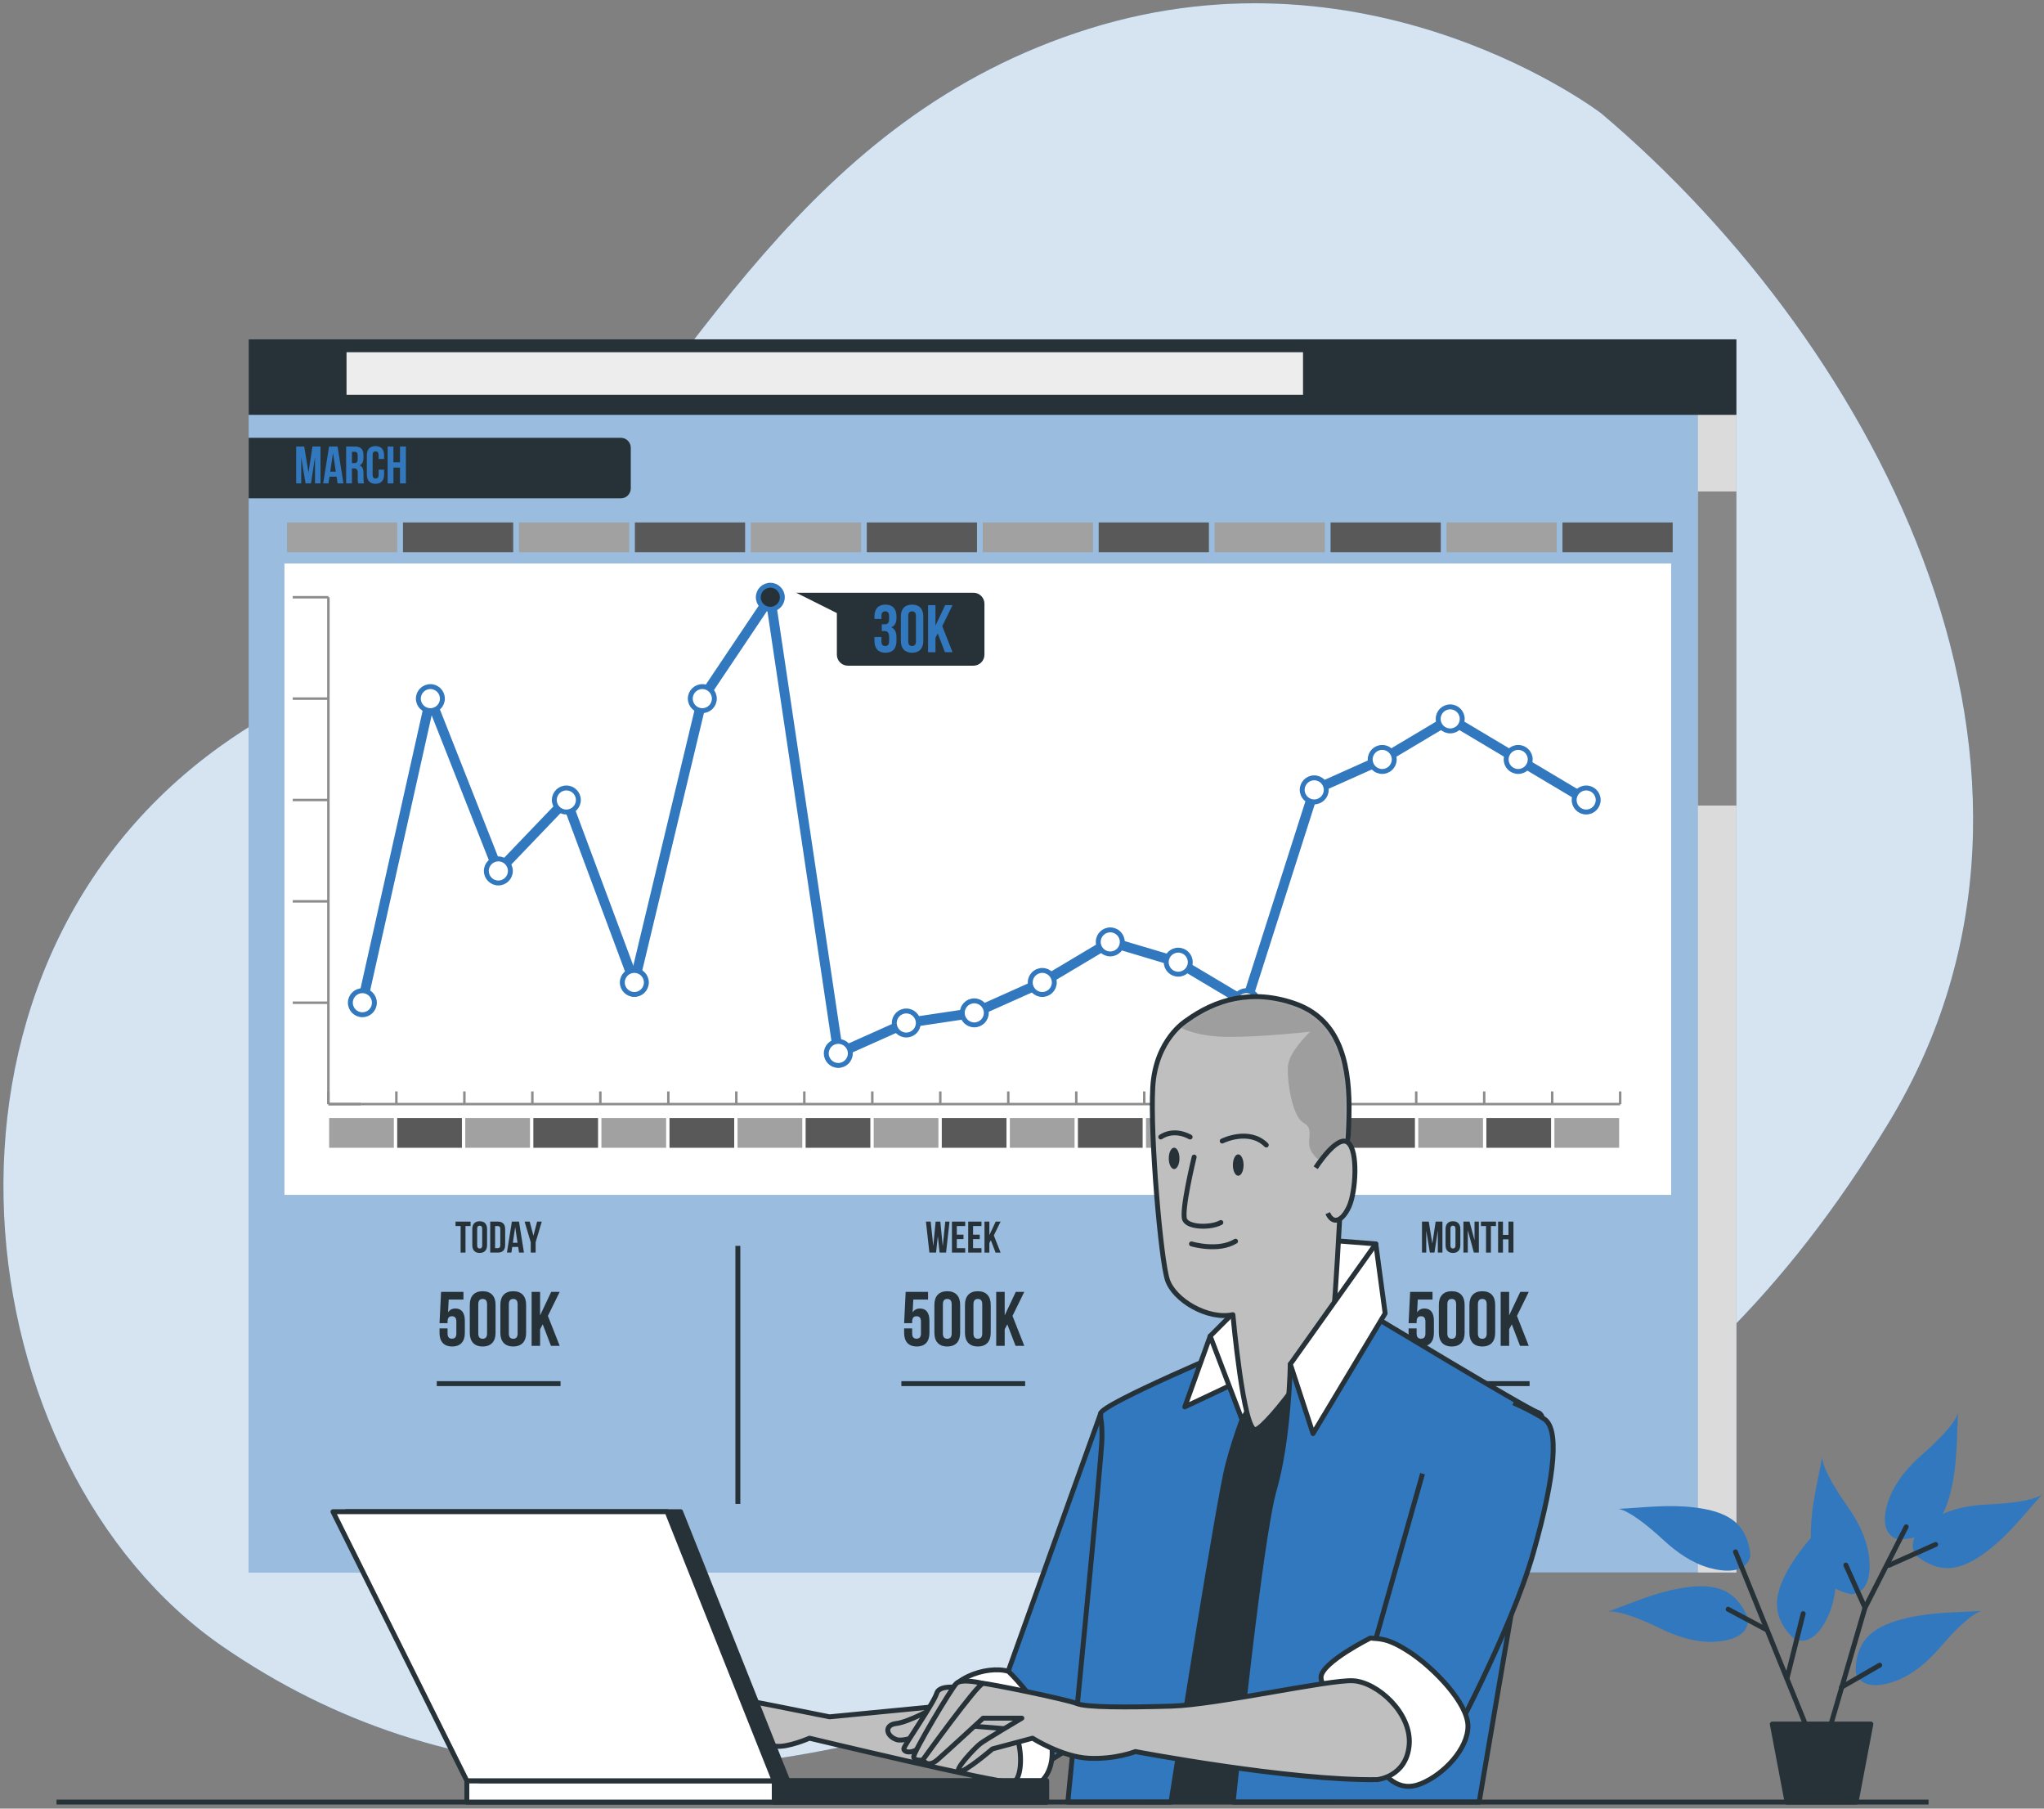 <svg width="416" height="368" viewBox="0 0 416 368" fill="none" xmlns="http://www.w3.org/2000/svg">
<rect x="0" y="0" width="416" height="368" fill="#808080" stroke="none"/>
<path d="M325.888 23.065C325.888 23.065 279.724 -12.292 221.678 5.835C163.632 23.962 140.701 75.173 108.202 110.899C91.183 129.608 65.418 137.114 44.963 151.744C-20.44 198.522 -7.414 298.691 45.284 334.991C90.905 366.417 146.733 368.109 218.49 341.637C290.247 315.165 341.684 299.008 384.489 228.28C427.293 157.552 382.902 71.233 325.888 23.065Z" fill="#3278BE"/>
<path opacity="0.8" d="M325.888 23.065C325.888 23.065 279.724 -12.292 221.678 5.835C163.632 23.962 140.701 75.173 108.202 110.899C91.183 129.608 65.418 137.114 44.963 151.744C-20.44 198.522 -7.414 298.691 45.284 334.991C90.905 366.417 146.733 368.109 218.49 341.637C290.247 315.165 341.684 299.008 384.489 228.28C427.293 157.552 382.902 71.233 325.888 23.065Z" fill="white"/>
<path d="M353.395 69.049H50.609V319.942H353.395V69.049Z" fill="#3278BE"/>
<path opacity="0.5" d="M353.395 69.049H50.609V319.942H353.395V69.049Z" fill="white"/>
<path d="M340.12 114.658H57.891V243.121H340.12V114.658Z" fill="white"/>
<path d="M66.834 224.648H329.742" stroke="#8C8C8C" stroke-width="0.5" stroke-miterlimit="10"/>
<path d="M66.834 224.649V222.07" stroke="#8C8C8C" stroke-width="0.5" stroke-miterlimit="10"/>
<path d="M80.671 224.649V222.07" stroke="#8C8C8C" stroke-width="0.5" stroke-miterlimit="10"/>
<path d="M94.509 224.649V222.07" stroke="#8C8C8C" stroke-width="0.5" stroke-miterlimit="10"/>
<path d="M108.346 224.649V222.07" stroke="#8C8C8C" stroke-width="0.5" stroke-miterlimit="10"/>
<path d="M122.183 224.649V222.07" stroke="#8C8C8C" stroke-width="0.5" stroke-miterlimit="10"/>
<path d="M136.02 224.649V222.07" stroke="#8C8C8C" stroke-width="0.5" stroke-miterlimit="10"/>
<path d="M149.858 224.649V222.07" stroke="#8C8C8C" stroke-width="0.5" stroke-miterlimit="10"/>
<path d="M163.695 224.649V222.07" stroke="#8C8C8C" stroke-width="0.5" stroke-miterlimit="10"/>
<path d="M177.532 224.649V222.07" stroke="#8C8C8C" stroke-width="0.5" stroke-miterlimit="10"/>
<path d="M191.369 224.649V222.07" stroke="#8C8C8C" stroke-width="0.5" stroke-miterlimit="10"/>
<path d="M205.207 224.649V222.07" stroke="#8C8C8C" stroke-width="0.5" stroke-miterlimit="10"/>
<path d="M219.044 224.649V222.07" stroke="#8C8C8C" stroke-width="0.5" stroke-miterlimit="10"/>
<path d="M232.881 224.649V222.07" stroke="#8C8C8C" stroke-width="0.5" stroke-miterlimit="10"/>
<path d="M246.719 224.649V222.07" stroke="#8C8C8C" stroke-width="0.5" stroke-miterlimit="10"/>
<path d="M260.556 224.649V222.07" stroke="#8C8C8C" stroke-width="0.5" stroke-miterlimit="10"/>
<path d="M274.393 224.649V222.07" stroke="#8C8C8C" stroke-width="0.5" stroke-miterlimit="10"/>
<path d="M288.23 224.649V222.07" stroke="#8C8C8C" stroke-width="0.5" stroke-miterlimit="10"/>
<path d="M302.068 224.649V222.07" stroke="#8C8C8C" stroke-width="0.5" stroke-miterlimit="10"/>
<path d="M315.905 224.649V222.07" stroke="#8C8C8C" stroke-width="0.5" stroke-miterlimit="10"/>
<path d="M329.742 224.649V222.07" stroke="#8C8C8C" stroke-width="0.5" stroke-miterlimit="10"/>
<path d="M66.834 224.649V121.523" stroke="#8C8C8C" stroke-width="0.5" stroke-miterlimit="10"/>
<path d="M66.834 224.65H73.407" stroke="#8C8C8C" stroke-width="0.5" stroke-miterlimit="10"/>
<path d="M66.834 204.023H59.579" stroke="#8C8C8C" stroke-width="0.5" stroke-miterlimit="10"/>
<path d="M66.834 183.398H59.579" stroke="#8C8C8C" stroke-width="0.5" stroke-miterlimit="10"/>
<path d="M66.834 162.773H59.579" stroke="#8C8C8C" stroke-width="0.5" stroke-miterlimit="10"/>
<path d="M66.834 142.148H59.579" stroke="#8C8C8C" stroke-width="0.5" stroke-miterlimit="10"/>
<path d="M66.834 121.523H59.579" stroke="#8C8C8C" stroke-width="0.5" stroke-miterlimit="10"/>
<path d="M87.59 142.148L73.753 204.023" stroke="#3278BE" stroke-width="2" stroke-miterlimit="10" stroke-linecap="round"/>
<path d="M101.427 177.211L87.59 142.148" stroke="#3278BE" stroke-width="2" stroke-miterlimit="10" stroke-linecap="round"/>
<path d="M115.264 162.773L101.427 177.211" stroke="#3278BE" stroke-width="2" stroke-miterlimit="10" stroke-linecap="round"/>
<path d="M129.102 199.898L115.264 162.773" stroke="#3278BE" stroke-width="2" stroke-miterlimit="10" stroke-linecap="round"/>
<path d="M142.939 142.148L129.102 199.898" stroke="#3278BE" stroke-width="2" stroke-miterlimit="10" stroke-linecap="round"/>
<path d="M156.776 121.523L142.939 142.148" stroke="#3278BE" stroke-width="2" stroke-miterlimit="10" stroke-linecap="round"/>
<path d="M170.613 214.336L156.776 121.523" stroke="#3278BE" stroke-width="2" stroke-miterlimit="10" stroke-linecap="round"/>
<path d="M184.451 208.148L170.613 214.336" stroke="#3278BE" stroke-width="2" stroke-miterlimit="10" stroke-linecap="round"/>
<path d="M198.288 206.086L184.451 208.148" stroke="#3278BE" stroke-width="2" stroke-miterlimit="10" stroke-linecap="round"/>
<path d="M212.125 199.898L198.288 206.086" stroke="#3278BE" stroke-width="2" stroke-miterlimit="10" stroke-linecap="round"/>
<path d="M225.963 191.648L212.125 199.898" stroke="#3278BE" stroke-width="2" stroke-miterlimit="10" stroke-linecap="round"/>
<path d="M239.8 195.773L225.963 191.648" stroke="#3278BE" stroke-width="2" stroke-miterlimit="10" stroke-linecap="round"/>
<path d="M253.637 204.023L239.8 195.773" stroke="#3278BE" stroke-width="2" stroke-miterlimit="10" stroke-linecap="round"/>
<path d="M267.474 160.711L253.637 204.023" stroke="#3278BE" stroke-width="2" stroke-miterlimit="10" stroke-linecap="round"/>
<path d="M281.312 154.523L267.474 160.711" stroke="#3278BE" stroke-width="2" stroke-miterlimit="10" stroke-linecap="round"/>
<path d="M295.149 146.273L281.312 154.523" stroke="#3278BE" stroke-width="2" stroke-miterlimit="10" stroke-linecap="round"/>
<path d="M308.986 154.523L295.149 146.273" stroke="#3278BE" stroke-width="2" stroke-miterlimit="10" stroke-linecap="round"/>
<path d="M322.823 162.773L308.986 154.523" stroke="#3278BE" stroke-width="2" stroke-miterlimit="10" stroke-linecap="round"/>
<path d="M73.753 201.578C75.104 201.578 76.199 202.673 76.199 204.024C76.199 205.375 75.104 206.47 73.753 206.47C72.402 206.47 71.307 205.375 71.307 204.024C71.307 202.673 72.402 201.578 73.753 201.578Z" fill="white" stroke="#3278BE" stroke-miterlimit="10" stroke-linecap="round" stroke-linejoin="round"/>
<path d="M87.59 139.703C88.941 139.703 90.036 140.798 90.036 142.149C90.036 143.5 88.941 144.595 87.59 144.595C86.239 144.595 85.144 143.5 85.144 142.149C85.144 140.798 86.239 139.703 87.59 139.703Z" fill="white" stroke="#3278BE" stroke-miterlimit="10" stroke-linecap="round" stroke-linejoin="round"/>
<path d="M101.427 174.766C102.778 174.766 103.873 175.861 103.873 177.212C103.873 178.563 102.778 179.658 101.427 179.658C100.076 179.658 98.981 178.563 98.981 177.212C98.981 175.861 100.076 174.766 101.427 174.766Z" fill="white" stroke="#3278BE" stroke-miterlimit="10" stroke-linecap="round" stroke-linejoin="round"/>
<path d="M115.264 160.328C116.615 160.328 117.71 161.423 117.71 162.774C117.71 164.125 116.615 165.22 115.264 165.22C113.913 165.22 112.818 164.125 112.818 162.774C112.819 161.423 113.914 160.328 115.264 160.328Z" fill="white" stroke="#3278BE" stroke-miterlimit="10" stroke-linecap="round" stroke-linejoin="round"/>
<path d="M129.102 197.453C130.453 197.453 131.548 198.548 131.548 199.899C131.548 201.25 130.453 202.345 129.102 202.345C127.751 202.345 126.656 201.25 126.656 199.899C126.656 198.548 127.751 197.453 129.102 197.453Z" fill="white" stroke="#3278BE" stroke-miterlimit="10" stroke-linecap="round" stroke-linejoin="round"/>
<path d="M142.939 139.703C144.29 139.703 145.385 140.798 145.385 142.149C145.385 143.5 144.29 144.595 142.939 144.595C141.588 144.595 140.493 143.5 140.493 142.149C140.493 140.798 141.588 139.703 142.939 139.703Z" fill="white" stroke="#3278BE" stroke-miterlimit="10" stroke-linecap="round" stroke-linejoin="round"/>
<path d="M156.776 119.078C158.127 119.078 159.222 120.173 159.222 121.524C159.222 122.875 158.127 123.97 156.776 123.97C155.425 123.97 154.33 122.875 154.33 121.524C154.331 120.173 155.425 119.078 156.776 119.078Z" fill="#263238" stroke="#3278BE" stroke-miterlimit="10" stroke-linecap="round" stroke-linejoin="round"/>
<path d="M170.613 211.891C171.964 211.891 173.059 212.986 173.059 214.337C173.059 215.688 171.964 216.783 170.613 216.783C169.262 216.783 168.167 215.688 168.167 214.337C168.168 212.986 169.263 211.891 170.613 211.891Z" fill="white" stroke="#3278BE" stroke-miterlimit="10" stroke-linecap="round" stroke-linejoin="round"/>
<path d="M184.451 205.703C185.802 205.703 186.897 206.798 186.897 208.149C186.897 209.5 185.802 210.595 184.451 210.595C183.1 210.595 182.005 209.5 182.005 208.149C182.005 206.798 183.1 205.703 184.451 205.703Z" fill="white" stroke="#3278BE" stroke-miterlimit="10" stroke-linecap="round" stroke-linejoin="round"/>
<path d="M198.288 203.641C199.639 203.641 200.734 204.736 200.734 206.087C200.734 207.438 199.639 208.533 198.288 208.533C196.937 208.533 195.842 207.438 195.842 206.087C195.842 204.736 196.937 203.641 198.288 203.641Z" fill="white" stroke="#3278BE" stroke-miterlimit="10" stroke-linecap="round" stroke-linejoin="round"/>
<path d="M212.125 197.453C213.476 197.453 214.571 198.548 214.571 199.899C214.571 201.25 213.476 202.345 212.125 202.345C210.774 202.345 209.679 201.25 209.679 199.899C209.68 198.548 210.775 197.453 212.125 197.453Z" fill="white" stroke="#3278BE" stroke-miterlimit="10" stroke-linecap="round" stroke-linejoin="round"/>
<path d="M225.963 189.203C227.314 189.203 228.409 190.298 228.409 191.649C228.409 193 227.314 194.095 225.963 194.095C224.612 194.095 223.517 193 223.517 191.649C223.517 190.298 224.612 189.203 225.963 189.203Z" fill="white" stroke="#3278BE" stroke-miterlimit="10" stroke-linecap="round" stroke-linejoin="round"/>
<path d="M239.8 193.328C241.151 193.328 242.246 194.423 242.246 195.774C242.246 197.125 241.151 198.22 239.8 198.22C238.449 198.22 237.354 197.125 237.354 195.774C237.354 194.423 238.449 193.328 239.8 193.328Z" fill="white" stroke="#3278BE" stroke-miterlimit="10" stroke-linecap="round" stroke-linejoin="round"/>
<path d="M253.637 201.578C254.988 201.578 256.083 202.673 256.083 204.024C256.083 205.375 254.988 206.47 253.637 206.47C252.286 206.47 251.191 205.375 251.191 204.024C251.191 202.673 252.286 201.578 253.637 201.578Z" fill="white" stroke="#3278BE" stroke-miterlimit="10" stroke-linecap="round" stroke-linejoin="round"/>
<path d="M267.474 158.266C268.825 158.266 269.92 159.361 269.92 160.712C269.92 162.063 268.825 163.158 267.474 163.158C266.123 163.158 265.028 162.063 265.028 160.712C265.029 159.361 266.124 158.266 267.474 158.266Z" fill="white" stroke="#3278BE" stroke-miterlimit="10" stroke-linecap="round" stroke-linejoin="round"/>
<path d="M281.312 152.078C282.663 152.078 283.758 153.173 283.758 154.524C283.758 155.875 282.663 156.97 281.312 156.97C279.961 156.97 278.866 155.875 278.866 154.524C278.866 153.173 279.961 152.078 281.312 152.078Z" fill="white" stroke="#3278BE" stroke-miterlimit="10" stroke-linecap="round" stroke-linejoin="round"/>
<path d="M295.149 143.828C296.5 143.828 297.595 144.923 297.595 146.274C297.595 147.625 296.5 148.72 295.149 148.72C293.798 148.72 292.703 147.625 292.703 146.274C292.703 144.923 293.798 143.828 295.149 143.828Z" fill="white" stroke="#3278BE" stroke-miterlimit="10" stroke-linecap="round" stroke-linejoin="round"/>
<path d="M308.986 152.078C310.337 152.078 311.432 153.173 311.432 154.524C311.432 155.875 310.337 156.97 308.986 156.97C307.635 156.97 306.54 155.875 306.54 154.524C306.541 153.173 307.635 152.078 308.986 152.078Z" fill="white" stroke="#3278BE" stroke-miterlimit="10" stroke-linecap="round" stroke-linejoin="round"/>
<path d="M322.823 160.328C324.174 160.328 325.269 161.423 325.269 162.774C325.269 164.125 324.174 165.22 322.823 165.22C321.472 165.22 320.377 164.125 320.377 162.774C320.378 161.423 321.473 160.328 322.823 160.328Z" fill="white" stroke="#3278BE" stroke-miterlimit="10" stroke-linecap="round" stroke-linejoin="round"/>
<path d="M353.395 69.049H345.571V319.942H353.395V69.049Z" fill="#DBDBDB"/>
<path d="M353.395 99.998H345.571V163.906H353.395V99.998Z" fill="#878787"/>
<path d="M353.395 69.049H50.609V84.408H353.395V69.049Z" fill="#263238"/>
<path d="M126.359 101.395H50.609V89.078H126.36C127.473 89.078 128.376 89.981 128.376 91.094V99.379C128.375 100.492 127.473 101.395 126.359 101.395Z" fill="#263238"/>
<path d="M62.785 96.177L63.588 90.853H65.227V98.352H64.113V92.975L63.299 98.352H62.185L61.306 93.049V98.352H60.278V90.853H61.917L62.785 96.177Z" fill="#3278BE"/>
<path d="M69.9 98.352H68.711L68.507 96.992H67.061L66.858 98.352H65.776L66.976 90.853H68.701L69.9 98.352ZM67.212 95.974H68.347L67.779 92.181L67.212 95.974Z" fill="#3278BE"/>
<path d="M72.912 98.352C72.848 98.159 72.805 98.04 72.805 97.43V96.251C72.805 95.555 72.569 95.299 72.033 95.299H71.626V98.352H70.448V90.853H72.226C73.447 90.853 73.972 91.421 73.972 92.579V93.168C73.972 93.939 73.725 94.442 73.201 94.689C73.79 94.934 73.983 95.502 73.983 96.284V97.442C73.983 97.805 73.994 98.073 74.112 98.352H72.912ZM71.627 91.924V94.228H72.088C72.527 94.228 72.795 94.034 72.795 93.434V92.695C72.795 92.16 72.613 91.924 72.195 91.924H71.627Z" fill="#3278BE"/>
<path d="M78.174 95.556V96.552C78.174 97.752 77.574 98.437 76.417 98.437C75.26 98.437 74.66 97.751 74.66 96.552V92.653C74.66 91.453 75.26 90.768 76.417 90.768C77.574 90.768 78.174 91.454 78.174 92.653V93.381H77.06V92.578C77.06 92.042 76.824 91.839 76.449 91.839C76.074 91.839 75.838 92.043 75.838 92.578V96.627C75.838 97.163 76.073 97.355 76.449 97.355C76.824 97.355 77.06 97.163 77.06 96.627V95.556H78.174Z" fill="#3278BE"/>
<path d="M80.071 98.352H78.893V90.853H80.071V94.067H81.41V90.853H82.61V98.352H81.41V95.138H80.071V98.352Z" fill="#3278BE"/>
<path d="M265.194 71.668H70.527V80.335H265.194V71.668Z" fill="#EDEDED"/>
<path d="M80.155 227.484H66.985V233.539H80.155V227.484Z" fill="#A1A1A1"/>
<path d="M94.01 227.484H80.84V233.539H94.01V227.484Z" fill="#595959"/>
<path d="M107.864 227.484H94.694V233.539H107.864V227.484Z" fill="#A1A1A1"/>
<path d="M121.718 227.484H108.548V233.539H121.718V227.484Z" fill="#595959"/>
<path d="M135.572 227.484H122.402V233.539H135.572V227.484Z" fill="#A1A1A1"/>
<path d="M149.426 227.484H136.256V233.539H149.426V227.484Z" fill="#595959"/>
<path d="M163.281 227.484H150.111V233.539H163.281V227.484Z" fill="#A1A1A1"/>
<path d="M177.135 227.484H163.965V233.539H177.135V227.484Z" fill="#595959"/>
<path d="M190.989 227.484H177.819V233.539H190.989V227.484Z" fill="#A1A1A1"/>
<path d="M204.843 227.484H191.673V233.539H204.843V227.484Z" fill="#595959"/>
<path d="M218.698 227.484H205.527V233.539H218.698V227.484Z" fill="#A1A1A1"/>
<path d="M232.552 227.484H219.382V233.539H232.552V227.484Z" fill="#595959"/>
<path d="M246.406 227.484H233.236V233.539H246.406V227.484Z" fill="#A1A1A1"/>
<path d="M260.26 227.484H247.09V233.539H260.26V227.484Z" fill="#595959"/>
<path d="M274.114 227.484H260.944V233.539H274.114V227.484Z" fill="#A1A1A1"/>
<path d="M287.969 227.484H274.799V233.539H287.969V227.484Z" fill="#595959"/>
<path d="M301.823 227.484H288.653V233.539H301.823V227.484Z" fill="#A1A1A1"/>
<path d="M315.677 227.484H302.507V233.539H315.677V227.484Z" fill="#595959"/>
<path d="M329.531 227.484H316.361V233.539H329.531V227.484Z" fill="#A1A1A1"/>
<path d="M80.853 106.305H58.42V112.36H80.853V106.305Z" fill="#A1A1A1"/>
<path d="M104.451 106.305H82.018V112.36H104.451V106.305Z" fill="#595959"/>
<path d="M128.049 106.305H105.616V112.36H128.049V106.305Z" fill="#A1A1A1"/>
<path d="M151.647 106.305H129.214V112.36H151.647V106.305Z" fill="#595959"/>
<path d="M175.245 106.305H152.812V112.36H175.245V106.305Z" fill="#A1A1A1"/>
<path d="M198.843 106.305H176.41V112.36H198.843V106.305Z" fill="#595959"/>
<path d="M222.441 106.305H200.008V112.36H222.441V106.305Z" fill="#A1A1A1"/>
<path d="M246.039 106.305H223.606V112.36H246.039V106.305Z" fill="#595959"/>
<path d="M269.637 106.305H247.204V112.36H269.637V106.305Z" fill="#A1A1A1"/>
<path d="M293.235 106.305H270.802V112.36H293.235V106.305Z" fill="#595959"/>
<path d="M316.833 106.305H294.4V112.36H316.833V106.305Z" fill="#A1A1A1"/>
<path d="M340.431 106.305H317.998V112.36H340.431V106.305Z" fill="#595959"/>
<path d="M198.113 120.602H172.738H170.321H162.035L170.321 124.745V133.203C170.321 134.442 171.326 135.447 172.565 135.447H198.113C199.352 135.447 200.357 134.442 200.357 133.203V122.846C200.357 121.606 199.352 120.602 198.113 120.602Z" fill="#263238"/>
<path d="M180.952 125.481C180.952 124.619 180.651 124.387 180.172 124.387C179.693 124.387 179.392 124.647 179.392 125.331V125.947H177.97V125.427C177.97 123.895 178.736 123.02 180.213 123.02C181.69 123.02 182.456 123.895 182.456 125.427V125.673C182.456 126.699 182.128 127.342 181.403 127.643C182.156 127.971 182.456 128.683 182.456 129.654V130.406C182.456 131.938 181.69 132.814 180.213 132.814C178.736 132.814 177.97 131.939 177.97 130.406V129.613H179.392V130.502C179.392 131.186 179.693 131.446 180.172 131.446C180.651 131.446 180.952 131.214 180.952 130.366V129.613C180.952 128.724 180.651 128.396 179.967 128.396H179.461V127.028H180.049C180.61 127.028 180.952 126.782 180.952 126.016V125.481Z" fill="#3278BE"/>
<path d="M183.345 125.427C183.345 123.895 184.152 123.02 185.629 123.02C187.107 123.02 187.913 123.895 187.913 125.427V130.406C187.913 131.938 187.106 132.814 185.629 132.814C184.152 132.814 183.345 131.939 183.345 130.406V125.427ZM184.85 130.502C184.85 131.186 185.151 131.446 185.63 131.446C186.109 131.446 186.41 131.186 186.41 130.502V125.331C186.41 124.647 186.109 124.387 185.63 124.387C185.151 124.387 184.85 124.647 184.85 125.331V130.502Z" fill="#3278BE"/>
<path d="M190.854 128.887L190.389 129.763V132.704H188.885V123.129H190.389V127.301L192.359 123.129H193.863L191.77 127.397L193.863 132.704H192.317L190.854 128.887Z" fill="#3278BE"/>
<path d="M91.089 270.294V271.315C91.089 272.1 91.434 272.382 91.984 272.382C92.534 272.382 92.88 272.1 92.88 271.315V268.897C92.88 268.112 92.534 267.814 91.984 267.814C91.434 267.814 91.089 268.112 91.089 268.897V269.227H89.455L89.769 262.852H94.323V264.422H91.324L91.182 267.044C91.496 266.525 91.998 266.243 92.69 266.243C93.961 266.243 94.605 267.138 94.605 268.755V271.205C94.605 272.963 93.726 273.968 92.03 273.968C90.335 273.968 89.455 272.963 89.455 271.205V270.294H91.089Z" fill="#263238"/>
<path d="M95.613 265.489C95.613 263.73 96.539 262.725 98.235 262.725C99.93 262.725 100.857 263.73 100.857 265.489V271.205C100.857 272.963 99.93 273.968 98.235 273.968C96.539 273.968 95.613 272.963 95.613 271.205V265.489ZM97.339 271.314C97.339 272.099 97.685 272.398 98.235 272.398C98.784 272.398 99.13 272.099 99.13 271.314V265.379C99.13 264.594 98.784 264.295 98.235 264.295C97.685 264.295 97.339 264.594 97.339 265.379V271.314Z" fill="#263238"/>
<path d="M101.834 265.489C101.834 263.73 102.76 262.725 104.456 262.725C106.151 262.725 107.078 263.73 107.078 265.489V271.205C107.078 272.963 106.151 273.968 104.456 273.968C102.76 273.968 101.834 272.963 101.834 271.205V265.489ZM103.56 271.314C103.56 272.099 103.906 272.398 104.456 272.398C105.005 272.398 105.35 272.099 105.35 271.314V265.379C105.35 264.594 105.004 264.295 104.456 264.295C103.906 264.295 103.56 264.594 103.56 265.379V271.314Z" fill="#263238"/>
<path d="M110.456 269.462L109.922 270.467V273.843H108.196V262.852H109.922V267.641L112.184 262.852H113.911L111.509 267.75L113.911 273.843H112.137L110.456 269.462Z" fill="#263238"/>
<path d="M88.893 281.527H114.082" stroke="#263238" stroke-miterlimit="10"/>
<path d="M185.646 270.294V271.315C185.646 272.1 185.991 272.382 186.541 272.382C187.091 272.382 187.437 272.1 187.437 271.315V268.897C187.437 268.112 187.091 267.814 186.541 267.814C185.991 267.814 185.646 268.112 185.646 268.897V269.227H184.012L184.326 262.852H188.88V264.422H185.881L185.739 267.044C186.053 266.525 186.555 266.243 187.247 266.243C188.518 266.243 189.162 267.138 189.162 268.755V271.205C189.162 272.963 188.283 273.968 186.587 273.968C184.892 273.968 184.012 272.963 184.012 271.205V270.294H185.646Z" fill="#263238"/>
<path d="M190.17 265.489C190.17 263.73 191.096 262.725 192.792 262.725C194.487 262.725 195.414 263.73 195.414 265.489V271.205C195.414 272.963 194.487 273.968 192.792 273.968C191.096 273.968 190.17 272.963 190.17 271.205V265.489ZM191.897 271.314C191.897 272.099 192.243 272.398 192.792 272.398C193.341 272.398 193.687 272.099 193.687 271.314V265.379C193.687 264.594 193.341 264.295 192.792 264.295C192.242 264.295 191.897 264.594 191.897 265.379V271.314Z" fill="#263238"/>
<path d="M196.391 265.489C196.391 263.73 197.317 262.725 199.013 262.725C200.708 262.725 201.635 263.73 201.635 265.489V271.205C201.635 272.963 200.708 273.968 199.013 273.968C197.317 273.968 196.391 272.963 196.391 271.205V265.489ZM198.118 271.314C198.118 272.099 198.464 272.398 199.013 272.398C199.562 272.398 199.908 272.099 199.908 271.314V265.379C199.908 264.594 199.562 264.295 199.013 264.295C198.463 264.295 198.118 264.594 198.118 265.379V271.314Z" fill="#263238"/>
<path d="M205.013 269.462L204.479 270.467V273.843H202.752V262.852H204.479V267.641L206.741 262.852H208.468L206.066 267.75L208.468 273.843H206.694L205.013 269.462Z" fill="#263238"/>
<path d="M183.45 281.527H208.639" stroke="#263238" stroke-miterlimit="10"/>
<path d="M288.315 270.294V271.315C288.315 272.1 288.66 272.382 289.21 272.382C289.76 272.382 290.106 272.1 290.106 271.315V268.897C290.106 268.112 289.76 267.814 289.21 267.814C288.66 267.814 288.315 268.112 288.315 268.897V269.227H286.681L286.996 262.852H291.55V264.422H288.551L288.409 267.044C288.723 266.525 289.225 266.243 289.917 266.243C291.189 266.243 291.832 267.138 291.832 268.755V271.205C291.832 272.963 290.953 273.968 289.257 273.968C287.562 273.968 286.682 272.963 286.682 271.205V270.294H288.315Z" fill="#263238"/>
<path d="M292.839 265.489C292.839 263.73 293.765 262.725 295.461 262.725C297.156 262.725 298.083 263.73 298.083 265.489V271.205C298.083 272.963 297.156 273.968 295.461 273.968C293.765 273.968 292.839 272.963 292.839 271.205V265.489ZM294.566 271.314C294.566 272.099 294.912 272.398 295.461 272.398C296.01 272.398 296.356 272.099 296.356 271.314V265.379C296.356 264.594 296.01 264.295 295.461 264.295C294.911 264.295 294.566 264.594 294.566 265.379V271.314Z" fill="#263238"/>
<path d="M299.06 265.489C299.06 263.73 299.986 262.725 301.682 262.725C303.377 262.725 304.304 263.73 304.304 265.489V271.205C304.304 272.963 303.377 273.968 301.682 273.968C299.986 273.968 299.06 272.963 299.06 271.205V265.489ZM300.786 271.314C300.786 272.099 301.132 272.398 301.682 272.398C302.231 272.398 302.577 272.099 302.577 271.314V265.379C302.577 264.594 302.231 264.295 301.682 264.295C301.132 264.295 300.786 264.594 300.786 265.379V271.314Z" fill="#263238"/>
<path d="M307.682 269.462L307.148 270.467V273.843H305.421V262.852H307.148V267.641L309.41 262.852H311.137L308.735 267.75L311.137 273.843H309.363L307.682 269.462Z" fill="#263238"/>
<path d="M286.119 281.527H311.308" stroke="#263238" stroke-miterlimit="10"/>
<path d="M150.172 253.498V306.001" stroke="#263238" stroke-miterlimit="10"/>
<path d="M253.02 253.498V306.001" stroke="#263238" stroke-miterlimit="10"/>
<path d="M92.712 248.561H95.773V249.461H94.738V254.863H93.748V249.461H92.712V248.561Z" fill="#263238"/>
<path d="M96.124 250.072C96.124 249.064 96.655 248.488 97.627 248.488C98.599 248.488 99.13 249.064 99.13 250.072V253.349C99.13 254.357 98.599 254.933 97.627 254.933C96.654 254.933 96.124 254.357 96.124 253.349V250.072ZM97.114 253.413C97.114 253.862 97.312 254.034 97.627 254.034C97.942 254.034 98.14 253.862 98.14 253.413V250.01C98.14 249.56 97.942 249.389 97.627 249.389C97.311 249.389 97.114 249.56 97.114 250.01V253.413Z" fill="#263238"/>
<path d="M99.769 248.561H101.335C102.325 248.561 102.811 249.11 102.811 250.118V253.306C102.811 254.314 102.325 254.864 101.335 254.864H99.769V248.561ZM100.759 249.461V253.963H101.317C101.632 253.963 101.821 253.801 101.821 253.351V250.074C101.821 249.624 101.632 249.462 101.317 249.462H100.759V249.461Z" fill="#263238"/>
<path d="M106.636 254.863H105.637L105.466 253.72H104.251L104.08 254.863H103.171L104.179 248.561H105.628L106.636 254.863ZM104.376 252.864H105.331L104.854 249.677L104.376 252.864Z" fill="#263238"/>
<path d="M108.022 252.774L106.771 248.561H107.806L108.562 251.432L109.318 248.561H110.263L109.012 252.774V254.863H108.022V252.774Z" fill="#263238"/>
<path d="M190.87 251.505L190.511 254.863H189.152L188.45 248.561H189.413L189.944 253.53L190.421 248.561H191.376L191.871 253.566L192.384 248.561H193.248L192.546 254.863H191.232L190.87 251.505Z" fill="#263238"/>
<path d="M194.731 251.217H196.09V252.117H194.731V253.963H196.441V254.863H193.741V248.561H196.441V249.461H194.731V251.217Z" fill="#263238"/>
<path d="M198.042 251.217H199.401V252.117H198.042V253.963H199.753V254.863H197.052V248.561H199.753V249.461H198.042V251.217Z" fill="#263238"/>
<path d="M201.661 252.353L201.355 252.928V254.865H200.365V248.562H201.355V251.307L202.651 248.562H203.641L202.264 251.371L203.641 254.865H202.623L201.661 252.353Z" fill="#263238"/>
<path d="M291.514 253.035L292.189 248.561H293.567V254.863H292.631V250.343L291.946 254.863H291.011L290.273 250.406V254.863H289.409V248.561H290.786L291.514 253.035Z" fill="#263238"/>
<path d="M294.204 250.072C294.204 249.064 294.734 248.488 295.707 248.488C296.68 248.488 297.211 249.064 297.211 250.072V253.349C297.211 254.357 296.68 254.933 295.707 254.933C294.734 254.933 294.204 254.357 294.204 253.349V250.072ZM295.195 253.413C295.195 253.862 295.392 254.034 295.708 254.034C296.023 254.034 296.222 253.862 296.222 253.413V250.01C296.222 249.56 296.024 249.389 295.708 249.389C295.392 249.389 295.195 249.56 295.195 250.01V253.413Z" fill="#263238"/>
<path d="M298.731 250.299V254.863H297.84V248.561H299.082L300.099 252.333V248.561H300.981V254.863H299.963L298.731 250.299Z" fill="#263238"/>
<path d="M301.405 248.561H304.466V249.461H303.431V254.863H302.441V249.461H301.406V248.561H301.405Z" fill="#263238"/>
<path d="M305.885 254.863H304.896V248.561H305.885V251.261H307.01V248.561H308.02V254.863H307.01V252.162H305.885V254.863Z" fill="#263238"/>
<path d="M355.767 329.38C355.767 329.38 354.434 325.046 350.544 323.49C347.841 322.409 344.729 322.692 341.928 323.179C336.709 324.087 332.155 326.162 327.207 327.936C327.207 327.936 329.318 327.158 337.986 331.381C341.179 332.936 344.83 334.143 348.48 334.061C351.414 333.995 355.907 333.16 355.767 329.38Z" fill="#3278BE"/>
<path d="M356.237 316.648C356.237 316.648 356.212 312.114 352.938 309.5C350.662 307.684 347.601 307.056 344.779 306.713C339.52 306.075 334.561 306.745 329.312 307.014C329.312 307.014 331.558 306.879 338.637 313.426C341.244 315.837 344.391 318.047 347.909 319.024C350.736 319.809 355.279 320.308 356.237 316.648Z" fill="#3278BE"/>
<path d="M365.198 333.484C365.198 333.484 361.661 330.646 361.649 326.457C361.641 323.545 363.051 320.757 364.536 318.334C367.304 313.817 370.912 310.349 374.385 306.404C374.385 306.404 372.883 308.08 373.613 317.694C373.882 321.235 373.657 325.074 372.235 328.437C371.093 331.139 368.66 335.008 365.198 333.484Z" fill="#3278BE"/>
<path d="M377.723 340.449C377.723 340.449 377.223 335.942 380.174 332.968C382.224 330.901 385.192 329.923 387.956 329.256C393.105 328.014 398.109 328.106 403.354 327.766C403.354 327.766 401.107 327.892 394.833 335.213C392.522 337.91 389.652 340.469 386.27 341.845C383.553 342.952 379.098 343.973 377.723 340.449Z" fill="#3278BE"/>
<path d="M376.902 324.384C376.902 324.384 372.41 323.766 370.248 320.178C368.745 317.684 368.523 314.567 368.553 311.725C368.608 306.428 369.922 301.599 370.876 296.43C370.876 296.43 370.449 298.639 376.013 306.514C378.062 309.414 379.842 312.823 380.349 316.439C380.756 319.344 380.655 323.913 376.902 324.384Z" fill="#3278BE"/>
<path d="M389.831 316.316C389.831 316.316 393.062 319.497 397.224 319.02C400.117 318.688 402.721 316.962 404.955 315.204C409.117 311.927 412.141 307.939 415.654 304.029C415.654 304.029 414.165 305.716 404.531 306.114C400.983 306.261 397.197 306.932 394.022 308.737C391.471 310.187 387.913 313.055 389.831 316.316Z" fill="#3278BE"/>
<path d="M386.089 313.171C386.089 313.171 390.601 313.624 393.545 310.644C395.591 308.572 396.538 305.595 397.176 302.825C398.365 297.663 398.221 292.661 398.507 287.412C398.507 287.412 398.404 289.66 391.148 296.009C388.475 298.348 385.946 301.244 384.604 304.64C383.526 307.368 382.552 311.833 386.089 313.171Z" fill="#3278BE"/>
<path d="M369.982 357.083L362.195 337.915L353.21 315.752" stroke="#263238" stroke-miterlimit="10" stroke-linecap="round" stroke-linejoin="round"/>
<path d="M371.779 353.787L379.566 327.132L387.952 310.66" stroke="#263238" stroke-miterlimit="10" stroke-linecap="round" stroke-linejoin="round"/>
<path d="M374.774 343.305L382.561 338.812" stroke="#263238" stroke-miterlimit="10" stroke-linecap="round" stroke-linejoin="round"/>
<path d="M379.566 327.132L375.672 318.447" stroke="#263238" stroke-miterlimit="10" stroke-linecap="round" stroke-linejoin="round"/>
<path d="M384.438 318.49L393.941 314.254" stroke="#263238" stroke-miterlimit="10" stroke-linecap="round" stroke-linejoin="round"/>
<path d="M363.692 341.508L366.987 328.33" stroke="#263238" stroke-miterlimit="10" stroke-linecap="round" stroke-linejoin="round"/>
<path d="M359.323 331.492L351.712 327.432" stroke="#263238" stroke-miterlimit="10" stroke-linecap="round" stroke-linejoin="round"/>
<path d="M377.754 366.667H363.707L360.697 350.793H380.764L377.754 366.667Z" fill="#263238" stroke="#263238" stroke-miterlimit="10" stroke-linecap="round" stroke-linejoin="round"/>
<path d="M224.008 287.615L203.621 344.429L207.97 361.826L221.834 353.127L229.173 293.595L224.008 287.615Z" fill="#3278BE" stroke="#263238" stroke-miterlimit="10" stroke-linejoin="round"/>
<path d="M205.252 340.079C205.252 340.079 210.689 345.244 212.863 350.681C215.038 356.118 214.222 360.195 212.048 362.37C209.873 364.545 206.611 364.545 202.534 364.545C198.456 364.545 193.02 353.128 192.476 347.419C191.932 341.71 200.902 338.72 205.252 340.079Z" fill="white" stroke="#263238" stroke-miterlimit="10" stroke-linejoin="round"/>
<path d="M132.128 349.322C132.128 349.322 122.886 353.671 123.701 354.487C124.516 355.302 130.769 352.312 132.128 352.04C133.487 351.768 135.118 348.778 132.128 349.322Z" fill="#BFBFBF" stroke="#263238" stroke-miterlimit="10" stroke-linejoin="round"/>
<path d="M135.662 346.33C135.662 346.33 132.672 345.786 132.128 347.146C131.584 348.505 129.138 355.845 129.41 357.476C129.682 359.107 132.128 355.845 133.216 354.214C134.303 352.583 135.662 346.33 135.662 346.33Z" fill="#BFBFBF" stroke="#263238" stroke-miterlimit="10" stroke-linejoin="round"/>
<path d="M141.37 346.331C141.37 346.331 136.477 344.972 135.662 346.331C134.846 347.69 130.497 357.205 130.497 357.205C130.497 357.205 129.953 358.292 132.4 357.205C134.846 356.118 141.37 346.331 141.37 346.331Z" fill="#BFBFBF" stroke="#263238" stroke-miterlimit="10" stroke-linejoin="round"/>
<path d="M199.815 346.331L168.826 349.321C168.826 349.321 147.351 344.972 144.905 344.7C142.458 344.428 140.012 346.331 138.925 347.962C137.838 349.593 131.042 358.292 131.042 358.292L132.673 358.836L142.187 351.225C142.187 351.225 147.352 350.953 148.983 350.953C150.614 350.953 144.362 354.487 142.459 354.759C140.556 355.031 138.382 355.303 138.653 356.39C138.925 357.477 143.818 357.749 144.905 357.749C145.992 357.749 153.604 355.031 153.604 355.031C153.604 355.031 155.507 355.031 157.953 355.303C160.399 355.575 164.749 353.672 164.749 353.672C164.749 353.672 203.35 362.914 206.068 362.643C208.786 362.37 208.985 348.138 199.815 346.331Z" fill="#BFBFBF" stroke="#263238" stroke-miterlimit="10" stroke-linejoin="round"/>
<path d="M237.681 284.666C237.681 284.666 253.014 271.333 266.348 271.999C279.681 272.666 283.015 279.999 283.015 279.999L271.8 366.594H232.467L237.681 284.666Z" fill="#263238" stroke="#263238" stroke-miterlimit="10" stroke-linejoin="round"/>
<path d="M217.325 366.667H238.323C239.66 358.189 248.082 304.97 249.832 298.218C251.735 290.878 254.453 284.626 254.453 284.626L252.55 273.752C252.55 273.752 224.007 285.713 224.007 287.616C224.007 289.519 224.279 288.703 224.279 292.509C224.28 296.031 218.227 357.523 217.325 366.667Z" fill="#3278BE" stroke="#263238" stroke-miterlimit="10" stroke-linejoin="round"/>
<path d="M246.299 271.85L241.134 286.257L250.92 281.636L246.299 271.85Z" fill="white" stroke="#263238" stroke-miterlimit="10" stroke-linejoin="round"/>
<path d="M280.006 253.093L266.143 252.006L246.299 271.85L252.823 288.975L265.055 265.869H278.375L280.006 253.093Z" fill="white" stroke="#263238" stroke-miterlimit="10" stroke-linejoin="round"/>
<path d="M241.406 207.697C241.406 207.697 235.154 211.503 234.61 221.289C234.066 231.075 236.241 256.356 237.6 260.433C238.959 264.511 245.755 268.588 250.92 267.501C250.92 267.501 253.095 291.422 255.541 290.879C257.988 290.335 270.764 273.21 271.307 268.317C271.851 263.424 272.666 247.658 272.666 247.658C272.666 247.658 274.569 235.425 274.569 225.368C274.569 215.311 272.122 207.155 263.424 204.165C254.726 201.173 247.386 203.347 241.406 207.697Z" fill="#BFBFBF"/>
<mask id="mask0_201_243" style="mask-type:luminance" maskUnits="userSpaceOnUse" x="234" y="202" width="41" height="89">
<path d="M241.406 207.697C241.406 207.697 235.154 211.503 234.61 221.289C234.066 231.075 236.241 256.356 237.6 260.433C238.959 264.511 245.755 268.588 250.92 267.501C250.92 267.501 253.095 291.422 255.541 290.879C257.988 290.335 270.764 273.21 271.307 268.317C271.851 263.424 272.666 247.658 272.666 247.658C272.666 247.658 274.569 235.425 274.569 225.368C274.569 215.311 272.122 207.155 263.424 204.165C254.726 201.173 247.386 203.347 241.406 207.697Z" fill="white"/>
</mask>
<g mask="url(#mask0_201_243)">
<path d="M263.424 204.163C254.725 201.173 247.386 203.348 241.405 207.697C241.405 207.697 240.788 208.073 239.925 208.891C240.358 209.156 243.571 210.978 250.211 210.978C257.37 210.978 266.651 209.917 266.651 209.917C266.651 209.917 262.408 213.895 262.143 216.811C261.878 219.728 262.939 227.153 265.325 228.478C267.712 229.804 265.59 232.19 266.916 234.312C268.242 236.433 270.098 237.494 272.75 235.108C273.217 234.688 273.742 233.875 274.29 232.812C274.458 230.338 274.569 227.789 274.569 225.366C274.57 215.308 272.123 207.153 263.424 204.163Z" fill="#9E9E9E"/>
</g>
<path d="M241.406 207.697C241.406 207.697 235.154 211.503 234.61 221.289C234.066 231.075 236.241 256.356 237.6 260.433C238.959 264.511 245.755 268.588 250.92 267.501C250.92 267.501 253.095 291.422 255.541 290.879C257.988 290.335 270.764 273.21 271.307 268.317C271.851 263.424 272.666 247.658 272.666 247.658C272.666 247.658 274.569 235.425 274.569 225.368C274.569 215.311 272.122 207.155 263.424 204.165C254.726 201.173 247.386 203.347 241.406 207.697Z" stroke="#263238" stroke-miterlimit="10" stroke-linejoin="round"/>
<path d="M267.774 237.599C267.774 237.599 272.123 230.803 274.298 232.434C276.473 234.065 275.929 242.492 274.57 245.482C273.211 248.472 271.308 249.288 270.221 246.841" fill="#BFBFBF"/>
<path d="M267.774 237.599C267.774 237.599 272.123 230.803 274.298 232.434C276.473 234.065 275.929 242.492 274.57 245.482C273.211 248.472 271.308 249.288 270.221 246.841" stroke="#263238" stroke-miterlimit="10" stroke-linejoin="round"/>
<path d="M243.037 235.424C243.037 235.424 240.319 246.569 241.134 248.2C241.949 249.831 246.571 249.831 248.473 248.744" stroke="#263238" stroke-miterlimit="10" stroke-linecap="round" stroke-linejoin="round"/>
<path d="M242.493 253.093C242.493 253.093 247.93 254.724 251.464 252.549" stroke="#263238" stroke-miterlimit="10" stroke-linecap="round" stroke-linejoin="round"/>
<path d="M253.095 237.054C253.095 238.255 252.608 239.229 252.008 239.229C251.407 239.229 250.921 238.255 250.921 237.054C250.921 235.853 251.408 234.879 252.008 234.879C252.608 234.879 253.095 235.853 253.095 237.054Z" fill="#263238"/>
<path d="M240.047 235.697C240.047 236.898 239.56 237.871 238.96 237.871C238.359 237.871 237.873 236.898 237.873 235.697C237.873 234.496 238.36 233.521 238.96 233.521C239.56 233.521 240.047 234.496 240.047 235.697Z" fill="#263238"/>
<path d="M236.241 231.346C236.241 231.346 238.687 229.443 242.221 231.346" stroke="#263238" stroke-miterlimit="10" stroke-linecap="round" stroke-linejoin="round"/>
<path d="M248.745 232.162C248.745 232.162 254.182 229.444 257.716 232.977" stroke="#263238" stroke-miterlimit="10" stroke-linecap="round" stroke-linejoin="round"/>
<path d="M301.04 366.667C302.208 359.842 313.185 295.656 313.442 293.597C313.714 291.422 314.801 287.889 312.898 287.345C310.995 286.801 278.103 266.957 278.103 266.957L262.608 277.559C262.608 277.559 262.336 292.782 259.346 303.112C256.541 312.802 251.583 360.766 250.98 366.668H301.04V366.667Z" fill="#3278BE" stroke="#263238" stroke-miterlimit="10" stroke-linejoin="round"/>
<path d="M262.609 277.557L267.23 291.693L281.909 267.227L280.006 253.092L262.609 277.557Z" fill="white" stroke="#263238" stroke-miterlimit="10" stroke-linejoin="round"/>
<path d="M289.521 299.849L278.919 337.362L294.414 356.119C294.414 356.119 307.462 332.198 312.083 315.887C316.704 299.577 317.248 290.606 314.258 288.703C311.268 286.8 308.006 285.441 308.006 285.441" fill="#3278BE"/>
<path d="M289.521 299.849L278.919 337.362L294.414 356.119C294.414 356.119 307.462 332.198 312.083 315.887C316.704 299.577 317.248 290.606 314.258 288.703C311.268 286.8 308.006 285.441 308.006 285.441" stroke="#263238" stroke-miterlimit="10" stroke-linejoin="round"/>
<path d="M278.919 333.283C278.919 333.283 269.133 338.176 268.861 341.166C268.589 344.156 277.288 353.399 279.463 357.476C281.638 361.553 284.628 364.815 289.249 362.913C293.87 361.01 298.763 355.845 298.763 351.224C298.763 346.603 291.967 339.535 287.074 336.273C282.181 333.012 280.55 333.555 278.919 333.283Z" fill="white" stroke="#263238" stroke-miterlimit="10" stroke-linejoin="round"/>
<path d="M190.301 347.419C190.301 347.419 184.864 350.409 182.418 350.681C179.971 350.953 180.243 353.128 182.418 353.943C184.593 354.758 192.204 350.953 193.835 350.953C195.466 350.953 208.242 352.04 210.961 352.312C213.679 352.584 215.31 349.865 208.514 347.691C201.718 345.516 190.301 347.419 190.301 347.419Z" fill="#BFBFBF" stroke="#263238" stroke-miterlimit="10" stroke-linejoin="round"/>
<path d="M196.33 343.6C196.33 343.6 191.292 342.432 190.645 344.526C189.998 346.62 184.104 354.963 183.962 355.766C183.82 356.569 185.914 357.216 188.309 354.603C190.704 351.99 196.33 343.6 196.33 343.6Z" fill="#BFBFBF" stroke="#263238" stroke-miterlimit="10" stroke-linejoin="round"/>
<path d="M200.087 342.526C200.087 342.526 195.738 341.439 194.65 342.526C193.563 343.613 185.951 356.39 185.951 357.477C185.951 358.564 188.941 358.021 188.941 358.021L197.64 346.06L200.358 343.613L200.087 342.526Z" fill="#BFBFBF" stroke="#263238" stroke-miterlimit="10" stroke-linejoin="round"/>
<path d="M280.278 362.099C280.278 362.099 286.258 361.555 286.802 355.031C287.346 348.507 280.278 342.255 275.385 341.983C270.492 341.711 247.658 346.876 238.415 347.148C229.173 347.42 221.018 347.42 219.115 346.604C217.212 345.789 201.174 342.526 200.086 342.526C198.999 342.526 187.854 358.021 187.854 358.021C187.854 358.021 188.67 359.924 190.844 358.021C193.019 356.118 200.086 349.594 200.086 349.594H207.969C207.969 349.594 200.629 353.943 199.542 354.759C198.455 355.574 194.105 360.196 195.193 360.468C196.28 360.74 201.989 355.847 201.989 355.847L210.144 353.672C210.144 353.672 216.124 357.478 221.561 357.75C226.998 358.022 231.075 356.391 231.075 356.391C231.075 356.391 262.609 362.371 280.278 362.099Z" fill="#BFBFBF" stroke="#263238" stroke-miterlimit="10" stroke-linejoin="round"/>
<path d="M392.502 366.666H11.502" stroke="#263238" stroke-miterlimit="10" stroke-linejoin="round"/>
<path d="M213.014 362.332H95.014V366.665H213.014V362.332Z" fill="white" stroke="#263238" stroke-miterlimit="10" stroke-linejoin="round"/>
<path d="M213.014 362.332H157.576V366.665H213.014V362.332Z" fill="#263238" stroke="#263238" stroke-miterlimit="10" stroke-linejoin="round"/>
<path d="M160.326 362.332L138.514 307.582H70.514L97.764 362.332H160.326Z" fill="#263238" stroke="#263238" stroke-miterlimit="10" stroke-linejoin="round"/>
<path d="M157.576 362.332L135.764 307.582H67.764L95.014 362.332H157.576Z" fill="white" stroke="#263238" stroke-miterlimit="10" stroke-linejoin="round"/>
</svg>
